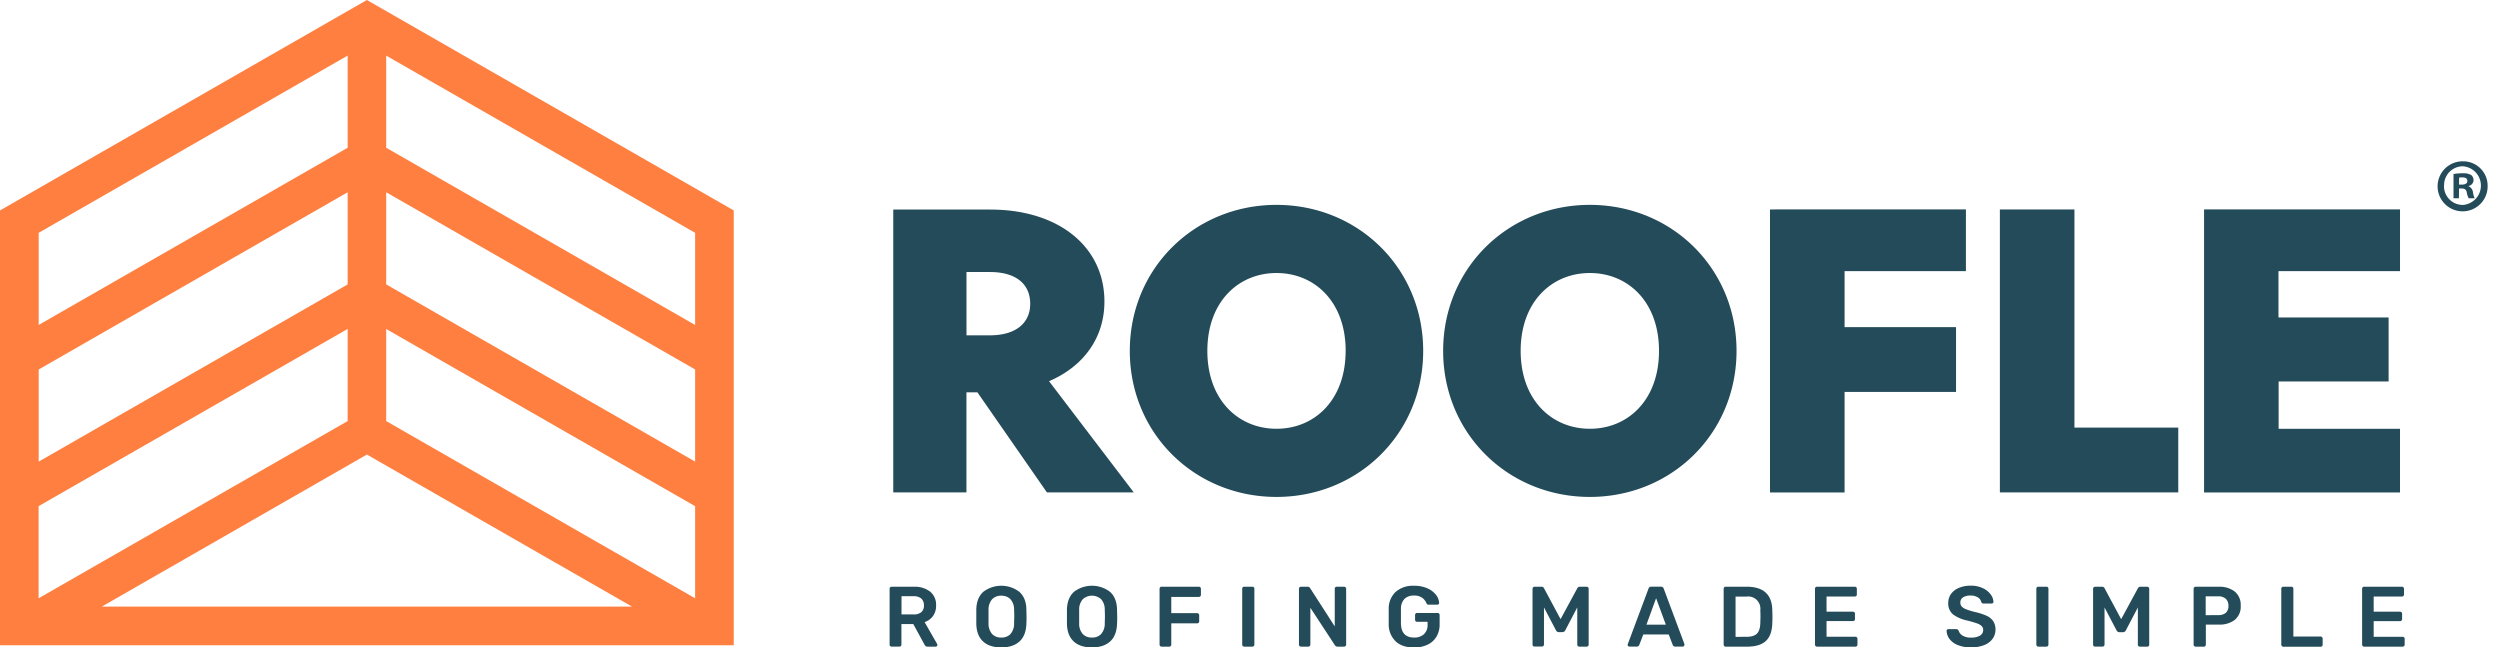 <svg xmlns="http://www.w3.org/2000/svg" fill="none" viewBox="0 0 139 36"><path fill="#FF7F40" d="M20.43.018 20.399 0 .032 11.682 0 11.7v24.177h40.796V11.7L20.43.018Zm1.042 23.394v-5.12l17.177 9.852v5.12l-17.177-9.852Zm0-7.599v-5.123l17.177 9.852v5.123l-17.177-9.852Zm0-7.599V3.092l17.177 9.852v5.125L21.472 8.215ZM5.659 33.728 20.4 25.273l14.741 8.455H5.659Zm13.67-15.439v5.123L2.147 33.264v-5.123l17.182-9.852ZM2.151 18.067v-5.123l17.178-9.852v5.123L2.151 18.067Zm17.178-7.376v5.123L2.151 25.666v-5.123l17.178-9.852Z"/><path fill="#244B5A" d="M138.312 10.317c.008.277-.066.551-.214.785a1.392 1.392 0 0 1-1.425.626 1.388 1.388 0 0 1-.723-.373 1.387 1.387 0 0 1-.391-.714 1.388 1.388 0 0 1 .076-.81c.105-.257.285-.476.516-.629a1.39 1.39 0 0 1 .78-.233c.179-.003.358.029.525.095a1.358 1.358 0 0 1 .748.731c.07.165.107.343.108.522Zm-2.426 0a1.048 1.048 0 0 0 .297.763c.098.101.216.18.346.234.129.054.269.081.409.08.273-.02.527-.142.713-.342.186-.2.288-.463.287-.736a1.077 1.077 0 0 0-.292-.734 1.078 1.078 0 0 0-.715-.337c-.139.001-.277.03-.405.084a1.057 1.057 0 0 0-.34.234 1.048 1.048 0 0 0-.223.347 1.047 1.047 0 0 0-.072.407h-.005Zm.83.707h-.301v-1.348c.171-.03.345-.043.518-.041a.834.834 0 0 1 .469.099.377.377 0 0 1 .097.134.391.391 0 0 1 .03.162.349.349 0 0 1-.087.203.346.346 0 0 1-.193.109v.016a.392.392 0 0 1 .169.13.391.391 0 0 1 .078.199c.013.117.046.231.099.336h-.338a1.123 1.123 0 0 1-.106-.329c-.026-.148-.108-.214-.28-.214h-.149l-.006.542Zm.009-.759h.148c.173 0 .312-.058.312-.197 0-.139-.09-.206-.287-.206a.792.792 0 0 0-.173.016v.387ZM62.817 19.509c0-4.589 3.604-8.118 8.156-8.118s8.156 3.529 8.156 8.118c0 4.589-3.605 8.12-8.156 8.12-4.551 0-8.156-3.531-8.156-8.12Zm12.002 0c0-2.732-1.727-4.329-3.845-4.329-2.118 0-3.845 1.597-3.845 4.329 0 2.732 1.727 4.33 3.845 4.33 2.118 0 3.843-1.598 3.843-4.33h.003ZM80.239 19.509c0-4.589 3.604-8.118 8.156-8.118s8.156 3.529 8.156 8.118c0 4.589-3.605 8.12-8.156 8.12-4.551 0-8.156-3.531-8.156-8.12Zm12.002 0c0-2.732-1.727-4.329-3.845-4.329-2.118 0-3.847 1.597-3.847 4.329 0 2.732 1.729 4.33 3.847 4.33 2.118 0 3.845-1.598 3.845-4.33ZM98.686 11.645h-.274V27.381H102.559v-5.588h6.197v-3.603h-6.197v-3.115h6.746v-3.431H98.686ZM115.339 23.776V11.648h-4.146V27.378h9.918v-3.603H115.339ZM126.692 23.843v-2.633h6.115v-3.56h-6.123v-2.575h6.757v-3.431h-10.895V27.381H133.44v-3.538M58.327 21.195c1.959-.843 3.079-2.451 3.079-4.426 0-3.06-2.549-5.117-6.346-5.117h-5.395v15.726h4.069v-5.564h.61l3.865 5.564h4.829l-4.712-6.184Zm-4.59-6.07h1.305c1.423 0 2.237.645 2.237 1.77 0 1.095-.836 1.749-2.237 1.749h-1.305v-3.519ZM49.495 35.922a.109.109 0 0 1-.025-.037.109.109 0 0 1-.008-.044v-3.098a.127.127 0 0 1 .03-.086.109.109 0 0 1 .084-.033h1.228c.326-.02.649.076.912.271a.943.943 0 0 1 .331.771.975.975 0 0 1-.17.583.941.941 0 0 1-.469.34l.696 1.214a.111.111 0 0 1 .014.053.093.093 0 0 1-.03.071.104.104 0 0 1-.07.029h-.432a.179.179 0 0 1-.118-.034.312.312 0 0 1-.073-.095l-.615-1.128h-.661v1.138a.113.113 0 0 1-.03.081.11.11 0 0 1-.084.034h-.434a.11.11 0 0 1-.076-.03Zm1.3-1.76a.633.633 0 0 0 .431-.127.475.475 0 0 0 .145-.372.486.486 0 0 0-.145-.379.62.62 0 0 0-.431-.134h-.671v1.012h.671ZM54.661 35.666c-.241-.219-.368-.545-.379-.976v-.814c.013-.421.142-.745.39-.971a1.653 1.653 0 0 1 2.002 0c.253.225.384.549.393.971 0 .185.009.321.009.41 0 .089 0 .22-.009.405-.016.431-.144.759-.386.976-.241.217-.578.328-1.012.328-.434 0-.768-.107-1.008-.328Zm1.518-.412a.857.857 0 0 0 .205-.588c0-.19.009-.319.009-.379 0-.061 0-.201-.009-.386a.86.86 0 0 0-.205-.588.689.689 0 0 0-.506-.192.677.677 0 0 0-.506.192.853.853 0 0 0-.205.588v.765a.862.862 0 0 0 .202.588.676.676 0 0 0 .506.194.685.685 0 0 0 .51-.192l-.001-.001ZM59.701 35.666c-.24-.219-.368-.545-.379-.976v-.814c.013-.421.143-.745.391-.971a1.652 1.652 0 0 1 2.002 0c.253.225.379.549.393.971 0 .185.009.321.009.41 0 .089 0 .22-.009.405-.017.431-.145.759-.386.976-.24.217-.578.328-1.012.328-.434 0-.768-.107-1.009-.328Zm1.518-.412a.845.845 0 0 0 .205-.588c.006-.19.01-.319.01-.379 0-.061 0-.201-.01-.386a.847.847 0 0 0-.205-.588.758.758 0 0 0-1.012 0 .847.847 0 0 0-.205.588v.765a.851.851 0 0 0 .202.588.673.673 0 0 0 .506.194.679.679 0 0 0 .51-.192l-.001-.001ZM64.505 35.919a.104.104 0 0 1-.033-.081v-3.098a.127.127 0 0 1 .03-.086.105.105 0 0 1 .084-.033h2.066a.114.114 0 0 1 .086.033.112.112 0 0 1 .033.086v.333a.111.111 0 0 1-.033.083.127.127 0 0 1-.086.032h-1.529v.904h1.433a.116.116 0 0 1 .086.033.115.115 0 0 1 .033.086v.334a.104.104 0 0 1-.033.082.116.116 0 0 1-.086.032h-1.433v1.18a.105.105 0 0 1-.033.083.119.119 0 0 1-.086.032h-.417a.108.108 0 0 1-.082-.034ZM69.1 35.919a.105.105 0 0 1-.033-.081v-3.103a.105.105 0 0 1 .033-.084.115.115 0 0 1 .081-.03h.448a.113.113 0 0 1 .082.03.109.109 0 0 1 .032.084v3.103a.108.108 0 0 1-.032.081.105.105 0 0 1-.082.034h-.448a.108.108 0 0 1-.081-.034ZM72.256 35.92a.106.106 0 0 1-.034-.081v-3.098a.117.117 0 0 1 .032-.086.105.105 0 0 1 .083-.033h.365a.136.136 0 0 1 .086.021.247.247 0 0 1 .053.054l1.371 2.132v-2.089a.126.126 0 0 1 .03-.086.109.109 0 0 1 .084-.033h.4a.115.115 0 0 1 .12.119v3.094a.112.112 0 0 1-.034.085.108.108 0 0 1-.081.034h-.37a.17.17 0 0 1-.139-.076l-1.366-2.085v2.046a.111.111 0 0 1-.033.083.127.127 0 0 1-.086.032h-.4a.108.108 0 0 1-.081-.034ZM77.599 35.658a1.292 1.292 0 0 1-.387-.942v-.885a1.264 1.264 0 0 1 .392-.927 1.452 1.452 0 0 1 1.012-.335 1.755 1.755 0 0 1 .759.148c.187.081.35.207.475.368a.799.799 0 0 1 .166.432v.009a.081.081 0 0 1-.029.065.1.1 0 0 1-.071.027h-.491a.127.127 0 0 1-.071-.017.142.142 0 0 1-.043-.059.681.681 0 0 0-.234-.302.745.745 0 0 0-.462-.127.722.722 0 0 0-.521.181.78.78 0 0 0-.202.556v.839c.019.506.264.759.732.759a.788.788 0 0 0 .544-.183.694.694 0 0 0 .205-.545v-.148h-.582a.116.116 0 0 1-.045-.008.116.116 0 0 1-.038-.025.127.127 0 0 1-.03-.086v-.253a.127.127 0 0 1 .03-.086.113.113 0 0 1 .084-.033h1.138a.109.109 0 0 1 .045.008.109.109 0 0 1 .038.025.127.127 0 0 1 .03.086v.506a1.314 1.314 0 0 1-.173.688 1.146 1.146 0 0 1-.497.45 1.717 1.717 0 0 1-.759.157c-.434-.003-.773-.116-1.016-.341ZM85.242 35.922a.111.111 0 0 1-.033-.084v-3.098a.117.117 0 0 1 .033-.086.115.115 0 0 1 .086-.033h.379a.147.147 0 0 1 .142.09l.919 1.713.928-1.713a.154.154 0 0 1 .143-.09h.372a.113.113 0 0 1 .085.033.115.115 0 0 1 .034.086v3.098a.106.106 0 0 1-.034.084.116.116 0 0 1-.085.032h-.401a.114.114 0 0 1-.114-.115V33.772l-.666 1.272a.184.184 0 0 1-.162.104h-.195a.182.182 0 0 1-.162-.104l-.666-1.272v2.061a.109.109 0 0 1-.032.081.107.107 0 0 1-.084.034h-.403a.119.119 0 0 1-.085-.026ZM90.529 35.921a.091.091 0 0 1-.032-.071l.01-.043 1.147-3.07a.156.156 0 0 1 .167-.119h.518a.162.162 0 0 1 .167.119l1.147 3.07a.129.129 0 0 1 0 .043.097.097 0 0 1-.028.071.093.093 0 0 1-.067.029h-.415a.144.144 0 0 1-.095-.029.127.127 0 0 1-.043-.062l-.224-.581h-1.414l-.224.581a.138.138 0 0 1-.138.091h-.413a.098.098 0 0 1-.065-.029Zm2.092-1.19-.542-1.471-.537 1.471h1.08ZM95.868 35.919a.103.103 0 0 1-.025-.037.103.103 0 0 1-.008-.044v-3.098a.127.127 0 0 1 .03-.086.105.105 0 0 1 .084-.033h1.161c.933 0 1.41.432 1.429 1.295.006.183.009.307.009.371 0 .063 0 .183-.009.367-.013.445-.132.773-.357.983-.225.21-.575.316-1.048.318h-1.185a.107.107 0 0 1-.081-.034Zm1.242-.513c.267 0 .46-.059.577-.178.117-.119.179-.315.186-.588.006-.191.009-.31.009-.358 0-.048 0-.168-.009-.351a.681.681 0 0 0-.472-.737.681.681 0 0 0-.313-.022h-.591v2.238l.613-.004ZM100.947 35.919a.095.095 0 0 1-.025-.037.112.112 0 0 1-.009-.044v-3.098a.121.121 0 0 1 .007-.046.124.124 0 0 1 .025-.04.096.096 0 0 1 .038-.026.103.103 0 0 1 .045-.007h2.094a.116.116 0 0 1 .047.007.108.108 0 0 1 .039.025.126.126 0 0 1 .026.04.122.122 0 0 1 .007.046v.314a.116.116 0 0 1-.007.045.118.118 0 0 1-.026.038.124.124 0 0 1-.086.03h-1.566v.844h1.461a.124.124 0 0 1 .086.03c.011.011.02.024.025.038a.1.1 0 0 1 .008.045v.296a.113.113 0 0 1-.007.045.114.114 0 0 1-.112.069h-1.461v.871h1.601a.112.112 0 0 1 .046.007.12.12 0 0 1 .04.026c.011.011.02.025.025.04a.106.106 0 0 1 .007.047v.314a.1.1 0 0 1-.007.045.114.114 0 0 1-.025.038.135.135 0 0 1-.04.025.123.123 0 0 1-.046.007h-2.132a.114.114 0 0 1-.043-.009.112.112 0 0 1-.035-.025ZM108.86 35.87a1.091 1.091 0 0 1-.463-.338.801.801 0 0 1-.166-.453.093.093 0 0 1 .028-.072.094.094 0 0 1 .072-.028h.424a.144.144 0 0 1 .087.021.21.21 0 0 1 .059.068.487.487 0 0 0 .219.272.863.863 0 0 0 .467.11.938.938 0 0 0 .506-.113.355.355 0 0 0 .128-.133.363.363 0 0 0 .044-.18.301.301 0 0 0-.021-.119.306.306 0 0 0-.068-.1.705.705 0 0 0-.262-.147c-.116-.042-.288-.092-.516-.153a1.992 1.992 0 0 1-.822-.354.772.772 0 0 1-.198-.287.783.783 0 0 1-.055-.345.836.836 0 0 1 .151-.491c.11-.151.26-.268.432-.338.209-.087.434-.13.66-.127a1.536 1.536 0 0 1 .676.138c.172.077.321.196.436.345.093.118.148.262.159.412 0 .026-.01.052-.029.071a.1.1 0 0 1-.071.029h-.442a.138.138 0 0 1-.139-.091.382.382 0 0 0-.068-.147.385.385 0 0 0-.122-.106.736.736 0 0 0-.4-.102.757.757 0 0 0-.419.1.327.327 0 0 0-.152.29.321.321 0 0 0 .076.22.649.649 0 0 0 .24.152c.155.059.313.108.474.148.23.048.454.119.669.214a.872.872 0 0 1 .368.301.827.827 0 0 1 .127.462.863.863 0 0 1-.17.53 1.036 1.036 0 0 1-.477.345 1.927 1.927 0 0 1-.706.119 1.853 1.853 0 0 1-.736-.125ZM113.253 35.919a.11.11 0 0 1-.033-.081v-3.103a.116.116 0 0 1 .007-.045.117.117 0 0 1 .026-.038.117.117 0 0 1 .081-.03h.445a.106.106 0 0 1 .045.006.107.107 0 0 1 .038.025.114.114 0 0 1 .025.038.115.115 0 0 1 .006.045v3.103a.108.108 0 0 1-.008.043.111.111 0 0 1-.023.037.097.097 0 0 1-.038.026.104.104 0 0 1-.045.008h-.448a.111.111 0 0 1-.043-.009.112.112 0 0 1-.035-.025ZM116.409 35.922a.114.114 0 0 1-.026-.038.117.117 0 0 1-.007-.045v-3.098a.122.122 0 0 1 .007-.046.121.121 0 0 1 .026-.04.11.11 0 0 1 .04-.025.109.109 0 0 1 .046-.007h.379a.145.145 0 0 1 .086.022.14.14 0 0 1 .057.068l.92 1.714.928-1.714a.154.154 0 0 1 .143-.09h.37a.114.114 0 0 1 .047.007.107.107 0 0 1 .039.026.108.108 0 0 1 .026.04.106.106 0 0 1 .007.047v3.098a.101.101 0 0 1-.007.045.101.101 0 0 1-.026.038.116.116 0 0 1-.039.025.119.119 0 0 1-.047.007h-.399a.115.115 0 0 1-.044-.009.106.106 0 0 1-.037-.025.114.114 0 0 1-.025-.037.131.131 0 0 1-.008-.044v-2.066l-.667 1.272a.175.175 0 0 1-.066.075.182.182 0 0 1-.095.029h-.196a.188.188 0 0 1-.096-.029.189.189 0 0 1-.066-.075l-.667-1.272v2.061a.108.108 0 0 1-.007.043.11.11 0 0 1-.061.064.107.107 0 0 1-.046.008h-.399a.119.119 0 0 1-.09-.027ZM121.999 35.922a.111.111 0 0 1-.026-.037.096.096 0 0 1-.008-.044v-3.098a.121.121 0 0 1 .006-.046.124.124 0 0 1 .025-.04.104.104 0 0 1 .038-.026.099.099 0 0 1 .044-.007h1.276c.323-.019.641.076.901.268a.968.968 0 0 1 .256.355.956.956 0 0 1 .072.432.946.946 0 0 1-.326.784c-.261.19-.58.283-.903.264h-.709v1.113a.128.128 0 0 1-.007.043.112.112 0 0 1-.023.037.115.115 0 0 1-.038.026.108.108 0 0 1-.046.008h-.453a.103.103 0 0 1-.043-.009.102.102 0 0 1-.036-.026Zm1.333-1.722a.619.619 0 0 0 .423-.127.491.491 0 0 0 .116-.178.487.487 0 0 0 .031-.21.528.528 0 0 0-.031-.208.523.523 0 0 0-.112-.178.579.579 0 0 0-.2-.114.582.582 0 0 0-.227-.028h-.696v1.048l.696-.005ZM126.874 35.919a.11.11 0 0 1-.035-.081V32.735c0-.015.002-.031.008-.045a.103.103 0 0 1 .027-.038.108.108 0 0 1 .079-.03h.444a.118.118 0 0 1 .084.03.115.115 0 0 1 .023.039.099.099 0 0 1 .007.045v2.656h1.509a.118.118 0 0 1 .086.033c.011.011.02.025.026.039a.123.123 0 0 1 .008.047v.333a.118.118 0 0 1-.008.046.112.112 0 0 1-.066.063.117.117 0 0 1-.046.007h-2.067a.102.102 0 0 1-.079-.038ZM131.366 35.919a.11.11 0 0 1-.024-.037.095.095 0 0 1-.008-.044v-3.098a.123.123 0 0 1 .03-.086.108.108 0 0 1 .083-.033h2.096a.11.11 0 0 1 .046.007.109.109 0 0 1 .065.065.107.107 0 0 1 .008.047v.314a.114.114 0 0 1-.033.083.127.127 0 0 1-.086.03h-1.567v.843h1.462a.127.127 0 0 1 .086.03c.011.011.019.024.025.038a.137.137 0 0 1 .008.045v.296a.114.114 0 0 1-.008.045.114.114 0 0 1-.025.038.121.121 0 0 1-.086.032h-1.462v.871h1.605a.111.111 0 0 1 .046.007.112.112 0 0 1 .04.026c.011.011.02.025.025.04a.123.123 0 0 1 .008.046v.314a.114.114 0 0 1-.033.084.121.121 0 0 1-.086.032h-2.134a.111.111 0 0 1-.044-.009.117.117 0 0 1-.037-.025Z"/></svg>